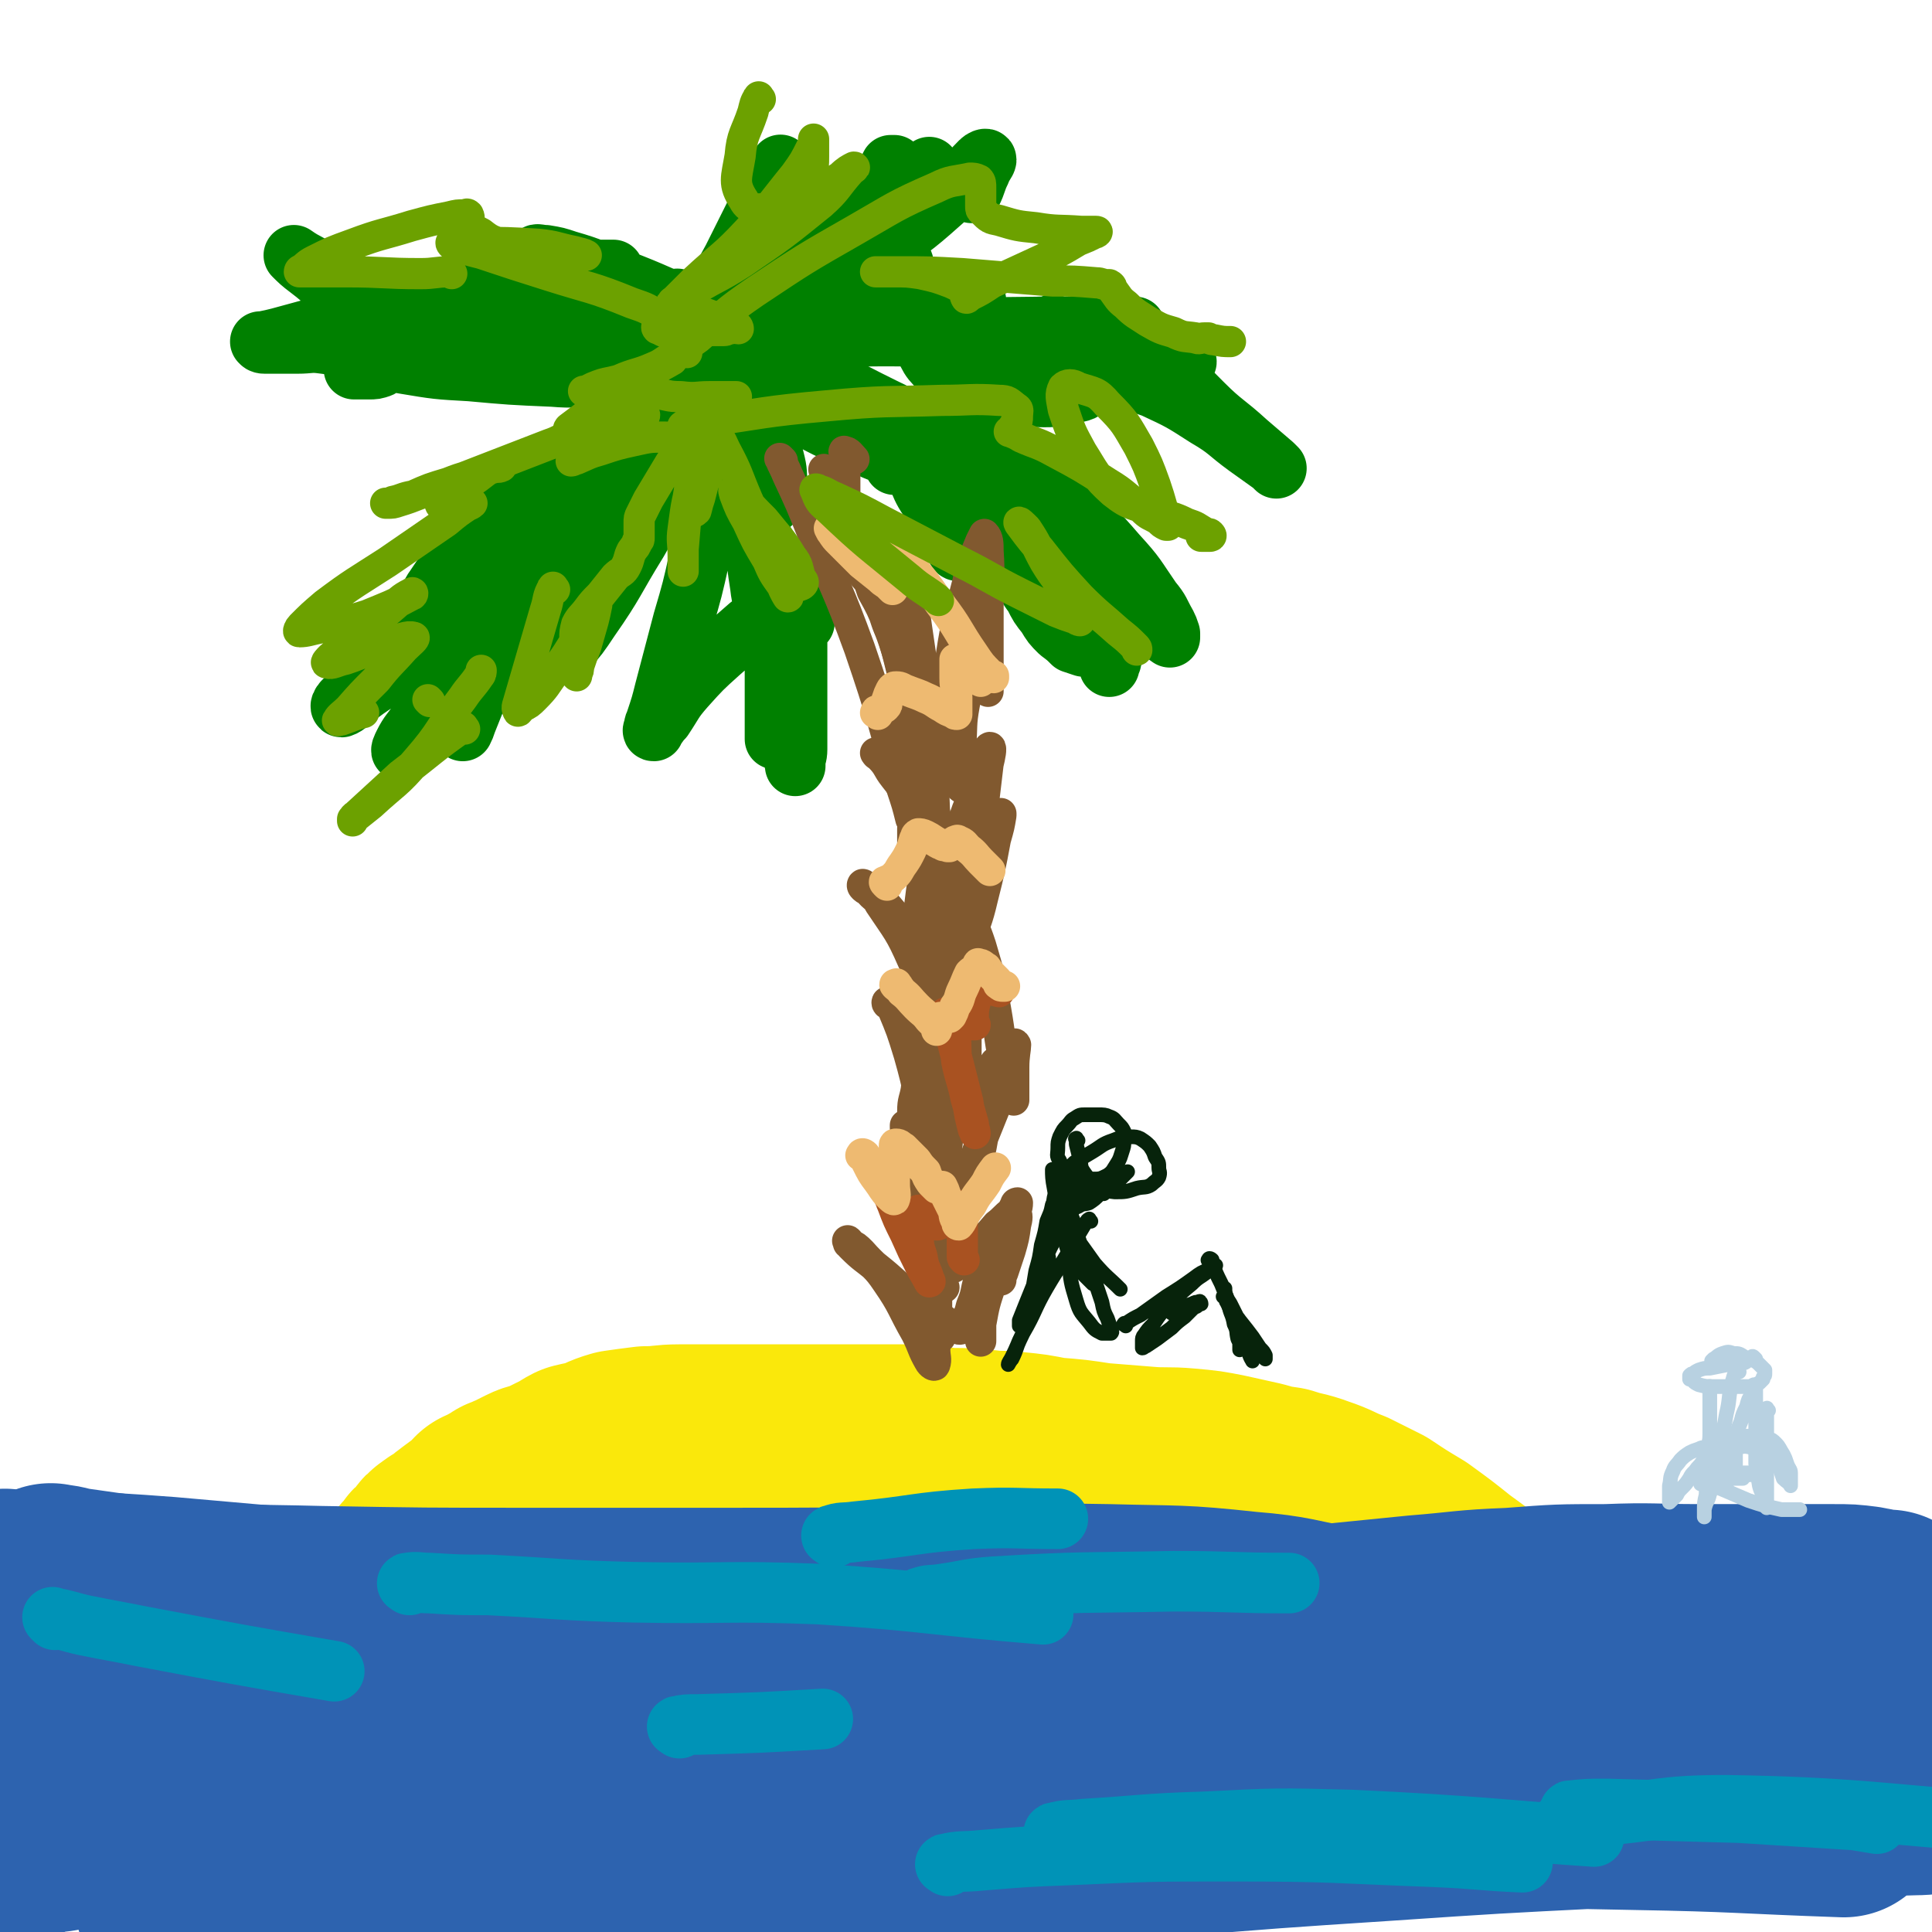 <svg viewBox='0 0 1052 1052' version='1.1' xmlns='http://www.w3.org/2000/svg' xmlns:xlink='http://www.w3.org/1999/xlink'><g fill='none' stroke='rgb(45,99,175)' stroke-width='110' stroke-linecap='round' stroke-linejoin='round'><path d='M4,867c-1,-1 -2,-2 -1,-1 16,0 17,0 34,1 27,1 27,1 54,3 34,3 34,3 68,6 35,3 35,4 70,5 46,1 46,0 92,0 58,0 58,0 117,0 62,0 62,0 125,0 64,0 64,-1 128,-1 61,0 61,-1 122,0 52,0 52,0 105,2 68,3 68,4 135,9 2,0 2,0 3,0 '/><path d='M149,884c-1,-1 -2,-1 -1,-1 10,-1 11,-1 22,-1 23,0 23,1 46,1 34,0 34,0 68,0 38,1 38,0 76,2 42,1 42,3 85,5 50,2 50,2 100,3 55,2 55,0 111,2 55,1 55,1 109,4 51,3 51,3 101,7 42,3 42,3 84,8 29,3 29,2 57,7 16,2 16,3 31,6 6,1 6,1 11,3 2,0 3,1 3,2 -6,2 -8,3 -15,4 -14,3 -14,4 -29,5 -30,3 -30,3 -59,4 -38,2 -38,2 -76,2 -43,1 -43,1 -85,1 -48,1 -48,1 -96,2 -50,2 -50,2 -100,3 -56,1 -56,1 -111,1 -61,1 -61,1 -123,1 -56,0 -56,1 -113,1 -57,0 -57,-1 -113,0 -42,0 -42,2 -83,2 -22,1 -22,1 -45,0 -5,0 -5,-1 -10,-1 -1,0 -2,0 -2,0 -1,-1 -2,-1 -1,-2 0,-2 0,-4 2,-5 18,-5 19,-5 38,-9 38,-7 38,-8 77,-14 48,-7 48,-7 96,-11 50,-5 50,-4 100,-7 55,-3 55,-4 110,-5 59,-2 59,-1 119,-1 57,-1 57,0 114,-1 49,0 49,0 98,-1 37,0 37,-1 74,-1 20,0 20,0 39,0 5,0 5,0 11,1 1,0 1,0 1,1 -2,2 -3,3 -6,5 -15,4 -15,4 -30,6 -36,5 -36,5 -73,6 -47,3 -47,2 -94,3 -51,1 -51,0 -101,1 -50,1 -50,1 -100,3 -52,2 -52,2 -105,5 -51,3 -51,3 -102,7 -42,3 -42,2 -84,6 -33,3 -33,2 -66,6 -18,2 -18,2 -35,5 -6,1 -7,1 -11,2 -1,1 0,2 0,2 5,1 5,1 10,2 21,3 21,3 42,5 46,4 46,4 93,6 64,3 64,2 127,2 75,1 75,0 151,-1 75,-2 75,-2 151,-3 79,-2 79,-3 157,-3 65,-1 65,0 129,0 42,0 42,-1 84,0 20,1 21,1 40,4 5,0 5,1 10,3 1,1 2,2 2,2 0,0 0,0 -1,0 -8,0 -8,1 -16,1 -33,1 -33,1 -66,2 -52,2 -52,2 -103,5 -60,3 -60,3 -119,7 -61,4 -61,4 -122,9 -60,5 -60,5 -119,10 -59,5 -58,5 -117,10 -51,4 -51,4 -103,8 -41,3 -41,3 -82,5 -30,2 -30,2 -60,3 -18,1 -18,0 -35,0 -7,0 -7,0 -14,0 -3,0 -3,0 -5,0 -1,0 -2,0 -1,0 0,0 1,0 2,-1 1,-1 1,-1 2,-2 2,-1 2,-1 4,-2 2,0 2,0 4,-1 1,-1 1,-1 3,-2 1,0 1,0 2,-1 1,-1 1,-1 2,-1 0,-1 -1,-1 -1,-1 1,-1 1,-1 3,-2 5,-2 5,-3 10,-4 40,-6 40,-5 80,-9 76,-8 76,-10 152,-16 102,-8 102,-11 204,-12 163,-3 164,0 327,3 57,1 57,2 114,4 '/><path d='M361,998c-1,-1 -1,-1 -1,-1 -8,-1 -8,0 -15,0 -46,-1 -46,-2 -92,-3 -34,-1 -34,0 -69,0 -33,0 -33,0 -67,0 -26,0 -26,-1 -52,0 -17,1 -18,0 -34,3 -10,1 -10,2 -20,5 -5,1 -5,2 -9,4 -2,1 -2,1 -3,2 0,0 0,0 0,1 0,0 0,-1 -1,-1 '/></g>
<g fill='none' stroke='rgb(250,232,11)' stroke-width='110' stroke-linecap='round' stroke-linejoin='round'><path d='M822,884c-1,-1 -1,-1 -1,-1 -1,-1 -1,-1 -1,-1 -5,-4 -5,-4 -10,-8 -10,-8 -10,-8 -21,-16 -10,-8 -10,-8 -21,-16 -10,-6 -10,-6 -19,-12 -8,-4 -8,-4 -16,-8 -8,-3 -8,-4 -17,-7 -8,-3 -8,-2 -17,-5 -7,-1 -7,-1 -14,-3 -9,-2 -9,-2 -18,-4 -10,-2 -10,-2 -21,-3 -11,-1 -12,0 -23,-1 -13,-1 -13,-1 -25,-2 -13,-2 -13,-2 -26,-3 -10,-2 -10,-2 -20,-3 -8,-1 -8,0 -15,-1 -7,0 -7,0 -14,-1 -7,0 -7,0 -14,-1 -8,-1 -8,-1 -15,-1 -7,0 -7,0 -15,0 -8,0 -8,0 -16,0 -9,0 -9,0 -19,0 -9,0 -9,0 -19,0 -10,0 -10,0 -20,0 -9,0 -9,0 -17,0 -9,0 -9,0 -18,0 -9,0 -9,1 -18,1 -8,1 -8,1 -15,2 -7,2 -7,3 -13,5 -4,1 -5,1 -9,2 -4,2 -4,3 -9,5 -4,2 -4,2 -8,4 -5,2 -5,1 -9,3 -4,2 -4,2 -8,4 -3,1 -2,1 -5,2 -2,2 -2,2 -5,3 -3,2 -3,2 -6,3 -3,3 -2,3 -6,6 -3,2 -3,2 -7,5 -3,2 -2,2 -5,4 -3,3 -4,2 -6,4 -3,2 -3,2 -4,4 -1,2 -1,2 -2,3 -1,1 -2,1 -3,2 -1,1 -1,2 -2,3 -1,1 -1,1 -2,2 -1,1 -1,1 -1,2 0,0 0,1 0,1 '/></g>
<g fill='none' stroke='rgb(45,99,175)' stroke-width='110' stroke-linecap='round' stroke-linejoin='round'><path d='M29,864c-1,-1 -2,-2 -1,-1 5,0 6,1 12,2 28,4 28,4 55,7 40,3 40,2 79,3 57,1 57,1 113,1 53,0 53,0 106,0 55,0 55,0 110,-1 50,0 50,-2 100,-1 38,1 39,0 76,4 25,2 26,4 49,8 '/><path d='M223,901c-1,-1 -2,-1 -1,-1 6,-2 7,-2 15,-3 25,-4 24,-5 49,-7 38,-4 38,-3 75,-4 46,-1 46,-1 92,-1 53,0 53,-1 106,0 53,1 54,-1 107,2 50,3 50,4 100,10 48,6 48,7 95,14 40,6 40,6 80,12 31,4 31,4 62,9 18,2 18,2 36,5 1,1 1,1 3,1 '/><path d='M566,932c-1,-1 -2,-1 -1,-1 2,-3 3,-3 6,-5 10,-6 9,-7 20,-12 20,-10 19,-13 41,-18 26,-7 27,-4 54,-7 23,-2 23,-2 46,-5 20,-2 20,-2 40,-4 25,-2 25,-3 51,-4 26,-2 26,-2 52,-2 25,-1 25,0 50,0 23,0 23,0 46,0 13,0 13,0 27,0 9,0 9,0 17,1 6,1 8,2 13,2 '/></g>
<g fill='none' stroke='rgb(0,128,0)' stroke-width='33' stroke-linecap='round' stroke-linejoin='round'><path d='M327,247c-1,-1 -1,-2 -1,-1 -6,3 -6,5 -12,9 -18,13 -18,13 -37,26 -3,2 -5,4 -6,4 0,0 2,-2 4,-4 3,-3 3,-3 6,-6 4,-4 4,-4 8,-8 3,-3 3,-3 5,-6 1,-1 2,-3 2,-3 0,0 -1,1 -2,1 -7,6 -7,5 -14,11 -13,12 -13,12 -25,26 -10,11 -9,11 -18,24 -3,4 -2,5 -5,9 0,0 0,0 0,0 4,-4 5,-4 8,-8 9,-11 9,-11 17,-22 6,-9 7,-10 12,-18 0,-1 -1,0 -1,0 -5,6 -5,6 -10,12 -10,14 -9,14 -19,28 -8,11 -8,10 -17,21 -2,3 -3,4 -5,6 0,1 1,0 1,0 5,-4 4,-5 9,-9 8,-8 9,-8 17,-16 4,-4 7,-8 8,-9 1,-1 -2,3 -5,6 -10,11 -10,10 -20,21 -14,15 -14,15 -27,29 -6,7 -7,6 -13,12 -1,1 -2,3 -1,3 3,-1 4,-3 8,-6 16,-12 17,-10 32,-23 18,-17 17,-18 33,-36 7,-7 8,-10 12,-15 1,-1 -1,2 -2,3 -5,6 -5,5 -10,11 -5,6 -5,6 -10,11 -3,4 -3,3 -7,7 -1,1 -2,1 -3,3 0,0 0,1 1,0 3,-2 3,-3 6,-6 8,-7 8,-6 17,-13 6,-5 7,-7 13,-10 1,-1 1,1 1,2 -5,9 -5,9 -10,18 -9,16 -9,17 -19,32 -10,15 -10,15 -20,30 -4,6 -5,6 -8,12 -1,2 -2,4 -1,4 2,0 3,-3 6,-5 10,-10 12,-8 20,-19 15,-18 14,-18 26,-38 6,-8 7,-13 9,-19 0,-1 -2,3 -4,5 -6,7 -6,7 -11,15 -9,12 -9,13 -17,25 -4,8 -4,8 -9,16 -1,2 -1,3 -1,4 0,1 0,0 1,-1 4,-5 5,-4 9,-9 5,-6 5,-6 10,-12 2,-3 3,-3 5,-6 1,-1 2,-4 2,-3 -1,2 -1,4 -2,7 -2,7 -2,7 -5,14 -2,5 -2,5 -4,10 -1,3 -1,3 -2,5 0,0 0,0 0,0 1,-5 1,-5 3,-11 6,-16 6,-17 13,-33 12,-26 12,-26 24,-52 7,-15 7,-15 15,-29 3,-4 4,-4 6,-8 0,0 -1,-1 0,-1 1,-1 1,0 3,0 3,-1 3,-1 6,-2 5,-4 5,-4 10,-9 6,-5 6,-6 12,-12 5,-7 5,-7 11,-14 3,-4 3,-4 6,-8 1,-2 2,-2 3,-3 0,0 -1,1 -2,1 -3,5 -4,4 -7,9 -6,9 -6,9 -12,18 -5,8 -5,7 -10,16 -1,3 -3,6 -2,7 0,1 2,0 4,-2 7,-5 7,-5 14,-11 11,-10 11,-10 21,-21 8,-8 9,-10 15,-16 0,-1 -2,1 -3,2 -5,10 -5,10 -10,20 -15,27 -15,27 -31,54 -11,21 -11,21 -22,41 -6,10 -7,10 -12,20 0,1 0,2 0,2 0,0 1,-1 1,-2 7,-8 7,-8 13,-17 14,-20 13,-21 26,-42 11,-19 11,-20 22,-39 3,-6 3,-6 7,-12 0,-1 1,-2 1,-2 -1,0 -2,1 -3,3 -2,4 -2,4 -4,8 -2,4 -2,4 -4,8 -1,3 -1,3 -2,5 0,1 0,2 0,2 0,-4 0,-5 1,-10 2,-8 2,-7 4,-15 1,-5 2,-7 2,-11 0,-1 -2,-1 -3,0 -10,10 -10,11 -20,21 -17,20 -16,20 -34,40 -14,15 -14,14 -28,29 -7,7 -7,6 -14,13 -1,1 -3,3 -3,3 0,0 1,-2 3,-5 6,-8 6,-8 12,-17 10,-15 11,-15 20,-30 6,-10 6,-10 11,-20 1,-2 1,-2 3,-4 0,0 0,0 1,0 2,-1 2,-1 5,-1 4,-1 4,-2 7,-3 '/><path d='M318,198c-1,-1 -1,-1 -1,-1 -1,-1 0,-1 0,-1 -5,-1 -6,-2 -12,-2 -15,-1 -15,1 -31,1 -18,1 -18,1 -36,1 -12,0 -12,0 -24,0 -2,0 -5,0 -4,0 2,1 5,1 10,2 18,3 18,3 36,4 22,2 22,2 45,3 12,1 12,0 24,0 4,0 4,0 7,0 1,0 2,0 2,0 -3,0 -4,0 -8,0 -10,0 -11,1 -21,-1 -22,-3 -23,-2 -44,-9 -27,-9 -28,-9 -52,-23 -19,-10 -17,-12 -35,-24 -6,-5 -7,-4 -14,-9 0,0 0,0 0,0 3,3 4,4 8,7 12,9 11,11 24,18 19,10 20,10 40,16 14,5 14,3 28,6 5,1 5,0 11,1 1,0 3,1 3,0 -3,-2 -4,-2 -8,-5 -5,-4 -5,-4 -10,-8 -5,-3 -5,-3 -9,-7 -1,-1 -2,-2 -1,-3 2,0 4,1 9,2 14,3 14,4 29,7 21,4 21,4 42,8 12,3 12,3 23,6 3,0 4,0 6,0 0,0 -1,0 -1,0 -3,-1 -4,-1 -6,-2 -7,-4 -7,-4 -13,-9 -7,-5 -7,-6 -12,-12 -4,-4 -4,-5 -7,-9 -1,-3 -1,-3 -2,-6 -1,-1 -1,-1 -1,-2 -1,0 0,0 0,0 0,0 -1,0 -1,0 0,0 0,0 1,0 2,0 2,0 4,0 4,0 4,0 7,0 3,0 3,0 5,0 2,0 2,0 3,0 1,0 2,0 2,0 -1,0 -2,0 -4,0 -10,0 -10,0 -20,1 -24,3 -24,3 -48,8 -27,5 -27,5 -53,12 -18,4 -18,5 -35,10 -11,3 -11,3 -22,6 -4,1 -4,1 -9,2 -1,0 -2,0 -1,0 0,0 0,1 2,1 3,0 3,0 6,0 6,0 6,0 12,0 7,0 7,-1 14,0 8,1 8,1 15,2 6,2 6,2 13,4 3,1 2,1 5,2 1,0 2,-1 3,0 0,0 -1,1 -2,2 -1,1 -1,2 -3,3 -3,1 -3,1 -6,1 -2,0 -3,0 -5,0 -1,0 -1,0 -2,0 -1,0 -2,0 -1,0 0,0 0,-1 1,-1 6,-3 6,-3 12,-6 15,-7 15,-7 31,-13 21,-7 21,-7 42,-12 13,-4 13,-4 27,-6 10,-1 10,0 19,0 9,0 9,0 18,1 9,1 9,2 18,4 9,1 9,1 18,3 6,2 6,3 12,4 4,1 4,1 8,1 0,0 1,0 1,0 0,0 -1,0 -2,0 -10,-3 -10,-3 -20,-7 -20,-8 -20,-9 -41,-17 -14,-5 -14,-6 -28,-10 -6,-2 -6,-2 -12,-3 -3,0 -5,-1 -5,0 1,2 3,4 7,7 8,7 7,8 16,14 13,9 14,9 28,16 8,4 9,3 18,7 2,1 2,0 4,1 0,0 0,0 1,0 '/><path d='M374,194c-1,-1 -2,-1 -1,-1 2,-6 2,-6 5,-11 10,-21 10,-21 21,-41 10,-20 10,-20 20,-40 3,-5 3,-8 6,-11 0,-1 0,2 0,3 0,8 1,8 1,16 1,13 0,14 2,27 1,12 2,12 4,23 1,5 1,5 3,10 0,2 0,2 1,3 0,0 0,-1 1,-2 2,-3 2,-3 4,-7 4,-8 4,-8 7,-15 4,-7 4,-7 7,-13 2,-3 3,-5 3,-6 0,-1 -2,0 -3,1 -9,7 -9,7 -17,14 -17,15 -17,16 -34,31 -11,11 -12,11 -23,22 -5,4 -5,4 -9,9 -1,1 -1,2 -1,2 4,-3 5,-4 9,-8 15,-14 16,-13 31,-28 23,-22 23,-23 44,-47 15,-15 14,-15 28,-31 1,-2 1,-2 2,-4 1,0 1,0 2,0 0,1 -1,2 -1,3 0,2 1,2 1,5 1,1 0,1 1,2 1,2 2,2 3,2 3,0 3,-1 5,-2 4,-3 4,-3 8,-7 1,-1 1,-1 2,-2 0,0 0,0 0,0 -4,4 -5,4 -9,9 -10,11 -9,11 -19,22 -10,11 -11,10 -22,21 -5,5 -4,5 -8,10 -1,1 -2,2 -1,2 2,-1 3,-2 6,-4 13,-8 14,-7 26,-15 20,-14 20,-14 38,-30 9,-8 8,-9 17,-18 1,-1 3,-2 3,-1 0,1 -2,3 -3,6 -3,6 -2,6 -5,12 '/><path d='M410,190c-1,-1 -2,-1 -1,-1 3,-3 4,-3 8,-6 22,-14 22,-15 44,-28 12,-7 13,-8 25,-13 3,-1 6,0 6,2 0,4 -2,6 -5,11 -3,7 -3,7 -7,13 -3,4 -3,4 -6,9 -1,2 -2,2 -2,3 0,1 1,1 1,1 7,0 7,1 14,0 9,-2 8,-3 17,-6 9,-3 10,-3 19,-7 4,-2 3,-3 7,-5 1,0 2,1 1,1 -1,0 -2,0 -4,0 -4,0 -4,0 -9,1 -7,1 -7,2 -14,3 -8,2 -8,2 -15,3 -6,1 -6,0 -12,0 -2,0 -2,0 -4,0 -1,0 -2,0 -1,0 5,1 6,1 13,2 18,2 18,3 36,4 27,2 27,1 54,1 15,0 15,0 31,0 4,0 4,0 9,0 1,0 4,0 3,0 -1,0 -3,0 -7,0 -8,0 -8,0 -16,0 -9,0 -9,0 -18,0 -5,0 -5,0 -11,0 0,0 0,1 0,1 3,3 4,3 8,6 7,3 7,4 15,6 6,3 6,2 12,4 3,1 3,0 7,1 1,0 1,1 2,1 0,0 0,-1 -1,-1 -3,-2 -3,-2 -6,-4 -7,-4 -7,-4 -15,-8 -5,-3 -5,-2 -10,-5 -3,-1 -5,-3 -5,-2 1,0 3,2 7,3 9,3 9,3 18,6 14,4 14,3 27,6 8,2 8,2 16,4 2,1 5,1 5,1 0,1 -3,0 -6,0 -2,0 -2,1 -4,1 0,0 0,0 -1,0 0,0 -1,0 0,0 2,3 2,3 5,6 7,8 7,8 15,16 11,11 12,10 24,21 7,6 7,6 14,12 1,1 2,2 2,2 0,0 -1,-1 -2,-2 -7,-5 -7,-5 -14,-10 -11,-8 -10,-9 -22,-16 -14,-9 -14,-9 -29,-16 -11,-4 -12,-3 -23,-6 -7,-2 -7,-2 -13,-4 -10,-2 -10,-2 -20,-4 -13,-2 -13,-2 -26,-4 -14,-2 -14,-2 -27,-3 -6,0 -6,-1 -12,0 -1,0 -2,1 -2,2 2,4 3,5 7,9 8,6 8,8 17,11 14,4 15,3 29,4 13,0 14,1 26,-2 7,-1 6,-2 12,-6 2,0 4,-1 3,-2 -1,-3 -2,-4 -6,-5 -13,-6 -14,-6 -28,-9 -22,-5 -22,-5 -45,-7 -18,-2 -18,-2 -37,-2 -12,0 -12,0 -24,1 -11,2 -11,2 -22,4 -8,2 -8,2 -16,4 -4,1 -4,1 -8,3 -2,0 -2,1 -2,2 -1,0 0,0 1,1 2,2 2,2 4,4 3,3 3,3 7,5 4,2 4,3 8,4 4,0 4,0 8,0 1,0 1,0 3,0 0,0 1,0 1,0 -7,-2 -8,-1 -15,-3 -12,-4 -12,-4 -24,-8 -8,-2 -8,-3 -16,-5 -2,-1 -4,-2 -3,-1 3,2 6,3 12,7 17,9 16,11 34,18 26,9 27,7 54,14 3,1 3,1 6,1 '/><path d='M386,187c-1,-1 -2,-2 -1,-1 4,3 5,4 11,9 14,11 13,12 28,22 21,14 22,14 44,24 14,7 15,6 29,11 8,2 8,3 16,5 3,1 3,0 7,1 0,0 1,0 1,0 -3,-1 -4,0 -7,-1 -6,-2 -6,-2 -13,-5 -3,-1 -3,-1 -6,-2 0,0 -1,0 -1,0 1,4 3,4 5,8 3,7 3,8 7,14 3,7 4,7 8,13 3,5 3,5 5,9 2,3 1,3 2,5 0,1 1,1 1,1 0,0 0,-1 0,-2 0,-5 0,-5 0,-9 0,-5 0,-5 0,-10 0,-2 -1,-3 0,-4 1,-1 2,-1 3,0 5,2 6,2 10,6 5,5 5,5 10,11 4,5 4,5 7,11 3,4 2,5 5,10 3,6 2,6 6,11 3,6 3,6 7,11 3,5 3,5 7,9 4,3 4,3 7,6 3,1 3,1 6,2 2,0 2,0 4,0 1,0 1,0 2,0 0,0 0,0 0,0 1,0 1,0 2,0 1,1 1,1 2,2 1,2 1,2 3,3 1,1 1,1 1,3 0,1 0,1 0,2 0,0 0,1 0,1 0,-1 0,-2 1,-3 0,-3 1,-3 2,-6 1,-4 1,-4 2,-8 0,-4 0,-4 -2,-8 -1,-4 -1,-5 -5,-9 -6,-7 -6,-7 -14,-13 -12,-11 -12,-10 -24,-20 -15,-12 -16,-12 -30,-24 -13,-11 -12,-12 -25,-22 -17,-13 -18,-12 -37,-24 -17,-11 -17,-11 -34,-22 -14,-8 -14,-8 -27,-17 -13,-8 -13,-8 -26,-16 -6,-3 -7,-3 -13,-6 -2,-1 -4,-3 -3,-2 3,2 5,4 10,7 25,13 25,13 50,26 31,15 31,16 62,31 21,9 22,8 43,18 11,5 11,4 22,10 4,2 4,3 7,5 1,1 1,1 2,2 1,0 1,0 2,1 7,5 8,5 14,11 14,14 15,14 27,28 11,12 10,12 19,25 5,6 4,6 8,13 1,2 1,2 2,5 0,1 0,2 0,2 -3,-2 -4,-3 -6,-6 -5,-5 -5,-5 -9,-11 -6,-7 -5,-8 -12,-15 -9,-10 -8,-11 -18,-19 -18,-13 -18,-12 -38,-22 -18,-10 -18,-9 -38,-16 -9,-3 -10,-3 -19,-5 -4,0 -4,0 -8,0 -1,0 -2,0 -2,0 '/><path d='M351,178c-1,-1 -2,-2 -1,-1 2,3 3,4 7,8 16,20 17,20 32,41 9,13 8,14 16,27 4,7 4,7 8,13 2,3 2,4 4,6 1,1 2,2 3,2 0,0 1,-1 1,-2 1,-4 2,-4 2,-8 0,-8 0,-8 -2,-16 -1,-6 -1,-6 -4,-11 -1,-1 -2,-2 -3,-1 -2,4 -2,6 -2,12 -1,16 -1,16 -1,33 1,19 0,19 3,38 1,9 2,9 5,17 1,4 2,4 3,8 1,1 1,2 2,2 0,0 0,-2 0,-2 1,-1 1,0 2,-1 1,0 1,-1 1,-1 1,0 1,1 2,2 2,3 2,3 3,5 1,2 1,2 2,4 0,1 0,1 0,2 0,1 0,1 0,2 0,0 0,0 0,1 0,1 0,1 0,1 0,1 0,1 0,3 0,3 0,3 0,6 -1,4 -1,4 -2,9 -1,4 -1,4 -3,9 -2,3 -2,3 -4,7 -1,2 -1,2 -2,5 0,1 -1,1 -1,3 0,0 0,0 0,1 0,0 0,1 0,0 0,-1 0,-2 0,-4 0,-8 0,-8 0,-15 0,-14 0,-14 0,-28 0,-8 1,-9 -1,-17 0,-2 -1,-3 -3,-2 -5,1 -5,2 -10,5 -8,7 -8,7 -16,14 -10,9 -10,9 -19,19 -7,8 -6,8 -12,17 -3,3 -2,3 -5,6 0,0 -1,1 0,1 0,-2 0,-3 1,-5 3,-9 3,-9 5,-17 5,-19 5,-19 10,-38 5,-17 5,-17 9,-35 2,-7 2,-7 3,-14 1,-2 1,-2 1,-4 0,-1 0,-1 0,-2 0,-2 0,-2 0,-3 0,-2 0,-2 0,-5 0,-8 0,-8 0,-16 0,-16 0,-16 -1,-32 -1,-13 0,-13 -2,-25 -1,-5 -2,-5 -4,-9 0,-1 0,-1 0,-1 0,0 0,1 0,2 2,7 3,7 5,14 5,18 4,19 10,37 5,16 5,16 12,32 5,9 5,9 11,18 4,7 5,7 10,14 3,5 3,5 6,10 1,1 1,1 2,2 0,1 0,1 0,2 0,0 0,0 0,1 0,6 0,6 0,11 0,12 0,12 0,24 0,16 0,16 0,32 0,9 0,9 0,17 0,4 -1,4 -1,7 0,1 0,2 0,2 0,-2 -1,-3 -1,-6 0,-7 0,-7 -1,-14 -1,-15 0,-15 -1,-30 -2,-20 -2,-20 -4,-41 0,-8 0,-8 -1,-16 0,-1 0,-3 0,-2 1,4 0,6 2,12 1,6 0,6 3,12 1,3 1,4 4,6 1,1 2,1 4,1 '/></g>
<g fill='none' stroke='rgb(129,89,47)' stroke-width='17' stroke-linecap='round' stroke-linejoin='round'><path d='M426,251c-1,-1 -2,-2 -1,-1 1,3 2,4 4,9 7,15 7,15 13,30 13,32 14,31 26,64 13,38 12,38 23,76 3,9 3,9 5,17 '/><path d='M450,257c-1,-1 -2,-2 -1,-1 2,5 2,6 5,12 7,16 8,16 14,32 13,34 16,34 24,69 10,42 8,42 12,85 3,31 2,32 2,64 1,15 0,15 0,30 0,5 0,5 0,10 0,0 0,0 0,0 '/><path d='M465,292c-1,-1 -2,-2 -1,-1 1,3 2,4 4,9 5,12 6,11 10,23 8,26 10,26 16,53 5,28 3,29 5,58 0,13 0,13 -1,26 0,6 -1,6 -1,12 0,1 0,3 0,2 0,-6 0,-8 0,-16 0,-3 0,-3 0,-7 '/><path d='M495,304c-1,-1 -2,-2 -1,-1 0,7 1,8 2,16 5,39 6,38 10,77 3,34 2,35 4,69 1,32 0,32 0,65 0,25 -1,25 -1,50 -1,14 0,14 -1,28 -1,5 -2,6 -2,10 -1,0 0,-1 0,-1 -2,-14 -3,-14 -4,-27 -2,-29 -3,-29 -3,-58 1,-28 0,-28 4,-55 1,-12 2,-15 6,-23 1,-2 4,1 5,4 4,17 5,18 6,37 1,32 1,32 -1,65 -2,27 -3,27 -6,54 -2,15 -2,15 -4,30 -1,6 -1,6 -2,11 0,0 0,0 0,0 0,-8 0,-8 0,-15 1,-18 1,-18 3,-36 2,-12 2,-14 5,-23 1,-1 2,1 2,2 1,13 1,13 0,26 -2,22 -2,22 -6,43 -2,11 -3,11 -6,22 -1,4 -1,5 -3,9 0,1 -2,2 -1,2 0,-9 1,-10 2,-20 1,-20 1,-20 2,-41 0,-8 0,-8 0,-16 '/><path d='M509,623c-1,-1 -2,-2 -1,-1 0,7 1,8 1,16 1,29 1,29 1,59 0,8 0,8 0,16 0,6 0,6 1,12 0,1 0,1 1,3 '/><path d='M514,701c-1,-1 -1,-2 -1,-1 -1,0 0,0 0,1 -1,2 -3,1 -3,4 -2,7 -1,7 -1,15 0,7 0,7 0,15 0,4 1,5 0,8 0,1 -2,0 -3,-2 -4,-7 -3,-7 -7,-15 -8,-14 -7,-15 -16,-28 -6,-9 -7,-8 -14,-16 -3,-3 -3,-3 -7,-5 0,-1 -1,-2 0,-1 0,1 1,2 2,3 6,6 7,6 13,11 10,8 10,9 20,17 8,6 8,7 17,12 3,3 3,3 7,4 1,1 2,1 3,0 1,-1 1,-2 2,-4 2,-4 2,-4 3,-8 2,-5 2,-5 3,-10 1,-4 1,-4 2,-8 1,-2 1,-2 2,-4 0,0 0,1 0,1 0,5 -1,5 -1,9 0,7 0,7 -1,14 0,5 0,5 0,11 0,2 0,2 0,4 0,1 0,3 0,2 0,-3 -1,-4 0,-9 2,-11 2,-11 6,-23 4,-15 4,-15 8,-30 2,-6 2,-6 5,-12 0,-1 1,-1 1,-1 0,3 -1,4 -2,7 -1,7 -2,7 -3,14 -1,6 -1,6 -3,13 0,3 0,3 -1,6 0,1 0,2 0,2 0,-1 0,-2 1,-4 2,-6 2,-6 4,-12 2,-7 2,-7 3,-14 1,-4 1,-5 0,-7 0,-1 -1,0 -2,0 -4,3 -4,4 -8,7 -6,7 -6,7 -12,13 -4,4 -4,4 -9,8 -2,1 -3,3 -4,2 -3,0 -3,-1 -5,-4 -4,-9 -5,-9 -7,-19 -4,-23 -4,-23 -5,-46 -2,-14 -1,-14 -1,-28 0,-2 0,-3 0,-3 0,0 -1,1 -1,3 -1,6 -2,6 -2,12 0,13 1,13 3,26 2,14 2,15 6,29 2,6 2,5 6,11 1,2 3,4 3,3 0,-1 -2,-3 -4,-7 -3,-9 -3,-9 -6,-17 -4,-12 -3,-12 -7,-23 -2,-7 -2,-7 -5,-13 0,-1 0,-2 0,-1 1,1 2,1 3,4 3,6 3,6 5,12 2,7 2,7 4,14 2,4 1,4 3,9 0,2 0,2 1,4 0,0 0,0 0,0 0,-4 0,-5 -1,-10 -1,-14 -1,-14 -3,-28 -5,-22 -4,-23 -10,-44 -4,-13 -4,-13 -9,-25 -1,-2 -3,-2 -3,-3 0,-1 1,0 1,0 4,5 4,6 8,11 6,9 5,9 12,17 7,9 7,10 16,17 4,3 4,2 9,4 1,0 1,0 2,0 1,0 1,0 2,0 1,-1 2,-1 2,-2 2,-3 1,-3 2,-6 1,-2 2,-2 3,-5 1,-1 1,-2 2,-3 0,-1 0,0 0,1 -2,8 -2,8 -3,15 -4,17 -2,18 -6,35 -3,13 -4,13 -8,26 -1,3 -2,2 -3,5 0,0 0,0 0,0 1,-5 1,-5 2,-10 4,-12 4,-12 8,-23 6,-17 7,-17 13,-34 3,-11 3,-11 6,-21 1,-2 1,-6 2,-4 0,2 -1,6 -1,12 0,5 0,5 0,10 0,3 0,3 0,6 0,1 0,2 0,2 -2,-7 -3,-8 -4,-16 -4,-17 -3,-17 -6,-34 -3,-17 -3,-17 -8,-34 -2,-6 -2,-6 -5,-13 -1,-1 -2,-3 -3,-3 0,0 0,2 0,3 0,9 0,9 0,18 0,22 0,22 0,43 0,18 0,18 0,36 0,5 0,5 0,11 0,1 0,3 0,3 -1,-4 -1,-6 -2,-11 -4,-17 -3,-17 -9,-33 -8,-23 -8,-24 -18,-46 -7,-16 -8,-16 -18,-31 -2,-4 -3,-3 -6,-7 -2,-1 -2,-1 -3,-2 -1,-1 0,-2 0,-1 2,1 3,1 5,4 6,5 6,5 11,11 6,6 5,7 10,13 4,5 4,5 8,9 2,2 2,2 4,3 0,1 0,2 0,2 0,0 0,-1 0,-2 0,-7 0,-7 0,-15 -1,-12 -1,-12 -2,-25 -1,-13 -1,-13 -2,-26 0,-2 -1,-3 0,-4 0,-1 1,0 2,1 3,3 3,3 5,6 3,4 4,4 6,8 3,4 2,5 4,9 1,3 1,4 2,7 1,2 0,2 1,4 0,0 1,0 1,0 3,-4 3,-4 5,-9 3,-7 3,-7 7,-14 3,-7 3,-7 6,-14 1,-3 1,-4 2,-7 0,0 0,0 0,1 -1,6 -1,6 -3,13 -3,16 -3,16 -7,32 -3,13 -4,13 -8,26 -1,4 -2,4 -4,8 0,0 0,-1 0,-1 0,-4 0,-5 1,-9 1,-11 1,-11 3,-22 3,-21 4,-21 7,-42 2,-16 2,-16 4,-33 1,-4 2,-9 1,-9 -1,0 -2,5 -3,10 -3,7 -3,7 -5,14 -2,6 -3,6 -5,12 -1,3 -1,3 -3,6 -1,2 -1,2 -3,4 0,1 -1,1 -2,1 -3,0 -3,-1 -5,-2 -6,-5 -6,-6 -11,-12 -8,-8 -8,-8 -15,-17 -4,-5 -3,-6 -8,-11 -1,-1 -2,-1 -2,-2 -1,0 1,0 1,0 4,3 4,4 7,7 4,5 4,5 8,10 4,4 4,4 8,8 2,3 2,3 5,6 1,1 1,1 2,2 1,1 0,2 0,2 0,-1 1,-1 1,-2 -1,-5 -2,-5 -3,-9 -5,-11 -4,-11 -9,-23 -4,-10 -4,-10 -8,-21 -2,-3 -2,-3 -3,-5 0,-1 1,0 1,0 3,3 3,4 6,7 6,7 6,7 11,14 5,6 5,6 10,12 3,4 4,3 7,7 1,1 1,2 2,3 0,0 0,1 1,1 0,-3 -1,-4 -1,-7 0,-7 0,-7 0,-15 1,-12 0,-12 2,-23 2,-11 2,-11 5,-22 0,-3 0,-4 2,-6 0,-1 1,0 2,1 2,2 2,2 3,4 1,4 1,4 1,8 0,2 0,2 0,5 0,1 0,1 0,2 0,0 0,1 0,0 0,-1 0,-2 0,-4 0,-7 0,-7 0,-14 0,-14 0,-14 0,-28 0,-15 1,-15 0,-30 0,-4 0,-7 -2,-9 0,0 -1,2 -2,4 -4,10 -5,11 -7,22 -5,20 -6,20 -9,40 -2,14 -1,14 -2,28 0,5 0,5 0,10 0,1 0,2 0,2 -1,0 -1,-1 -2,-2 -2,-5 -2,-5 -4,-9 -5,-10 -5,-10 -9,-20 -6,-15 -5,-16 -12,-30 -5,-9 -6,-9 -12,-18 -1,0 -2,-1 -2,0 -1,0 0,0 0,1 3,6 3,6 5,12 3,7 2,7 6,15 2,6 2,6 6,11 1,3 1,3 3,5 1,1 2,2 2,2 -2,-3 -3,-4 -4,-7 -5,-8 -5,-8 -9,-16 -4,-10 -4,-10 -9,-19 -2,-6 -2,-6 -4,-11 -1,-2 -2,-3 -1,-3 0,0 1,2 2,4 3,4 2,4 5,8 3,4 3,4 7,9 2,2 2,2 4,4 1,1 2,2 2,2 -3,-3 -5,-4 -8,-8 -6,-7 -6,-7 -12,-14 -7,-10 -7,-9 -14,-19 -4,-6 -4,-6 -8,-13 -1,-2 0,-2 -1,-4 0,0 0,-1 0,0 2,0 2,1 4,2 4,2 4,2 8,4 4,2 5,2 9,4 1,1 1,1 3,2 0,0 1,1 1,1 -1,-1 -2,-2 -3,-3 -2,-2 -2,-2 -4,-4 -4,-3 -5,-3 -8,-6 -4,-3 -4,-4 -7,-7 -1,-2 -1,-2 -3,-4 0,0 1,0 1,0 1,0 1,1 1,1 3,0 3,0 5,0 2,1 2,1 4,2 1,1 1,1 2,2 0,0 0,-1 0,-1 0,0 0,0 0,-1 0,-3 0,-3 0,-6 0,-5 0,-5 0,-10 0,-2 0,-2 0,-5 0,-1 -1,-3 0,-2 2,0 3,2 5,4 '/></g>
<g fill='none' stroke='rgb(169,82,33)' stroke-width='17' stroke-linecap='round' stroke-linejoin='round'><path d='M486,654c-1,-1 -2,-2 -1,-1 0,0 0,1 1,3 3,8 3,8 7,16 4,9 4,9 8,17 2,4 3,5 5,9 1,0 0,-1 0,-1 -2,-7 -3,-6 -4,-13 -2,-6 -2,-6 -2,-13 0,-4 0,-4 0,-8 0,-2 0,-3 0,-4 0,0 0,0 1,0 2,0 2,-1 3,0 1,0 1,1 2,2 1,1 1,1 2,3 1,1 0,1 1,2 0,0 0,1 1,1 1,0 1,0 2,-1 2,-1 2,-1 4,-2 2,-1 2,-2 4,-4 1,-1 1,-1 3,-3 1,0 1,-1 2,0 0,4 -1,4 -1,9 0,5 0,5 0,11 0,3 0,3 0,7 0,1 0,1 1,2 0,0 0,0 0,0 '/><path d='M516,553c-1,-1 -2,-2 -1,-1 0,3 1,4 2,9 5,19 5,19 10,39 1,7 1,7 3,15 1,1 1,3 1,2 0,-1 -1,-3 -1,-5 -2,-7 -2,-7 -4,-14 -2,-10 -3,-10 -5,-20 -1,-7 0,-7 -1,-14 -1,-5 -1,-5 -1,-9 0,-2 0,-2 0,-3 0,-1 0,-1 0,-1 0,-1 1,0 1,0 2,2 2,2 4,3 2,1 2,1 3,2 1,1 1,2 2,2 1,0 1,0 2,0 0,0 -1,0 -1,-1 0,-2 0,-3 0,-5 0,-4 1,-4 1,-8 0,-2 0,-3 0,-5 0,-1 0,-1 1,-1 0,0 0,0 1,0 2,0 2,0 4,0 3,1 3,1 7,2 0,0 0,0 0,0 '/></g>
<g fill='none' stroke='rgb(238,186,113)' stroke-width='17' stroke-linecap='round' stroke-linejoin='round'><path d='M470,630c-1,-1 -2,-1 -1,-1 0,-1 1,-1 2,0 1,2 0,2 1,4 3,6 3,6 6,10 3,4 3,5 6,8 1,1 3,3 3,2 1,-2 0,-4 0,-8 0,-7 0,-7 0,-14 0,-3 0,-3 0,-7 0,-1 0,-1 1,-1 2,0 2,1 4,2 3,3 3,3 7,7 2,3 2,3 5,6 1,3 1,3 3,6 1,1 1,1 2,2 0,0 0,0 1,1 0,0 0,-1 2,-1 0,0 0,0 1,0 1,2 1,2 2,5 2,4 2,4 4,8 1,3 0,3 2,6 0,1 0,2 1,2 0,0 1,-1 2,-3 2,-4 2,-4 5,-8 3,-6 4,-6 8,-12 2,-4 2,-4 5,-8 '/><path d='M489,537c-1,-1 -1,-2 -1,-1 -1,0 -1,0 0,1 1,1 2,1 3,3 4,3 4,4 8,8 4,4 4,3 7,7 2,2 2,2 4,4 0,0 0,2 0,2 0,-1 0,-2 0,-4 0,-1 0,-1 0,-1 0,-1 1,-1 1,-1 1,-1 1,-1 1,-1 1,0 1,0 1,0 1,0 1,0 1,0 1,0 1,0 2,0 0,0 0,0 1,0 0,0 0,0 1,-1 1,-2 1,-2 2,-5 3,-4 2,-5 4,-9 2,-4 2,-5 4,-9 2,-2 2,-1 4,-3 1,-1 0,-3 1,-2 2,0 2,1 4,2 2,3 2,3 4,5 1,1 1,1 2,2 1,1 0,2 1,2 1,1 1,1 2,1 1,0 1,0 1,0 '/><path d='M483,482c-1,-1 -1,-1 -1,-1 -1,-1 0,-1 0,-1 2,-1 3,-1 5,-3 3,-3 2,-3 5,-7 2,-3 2,-3 4,-7 1,-2 1,-3 2,-6 1,-1 0,-2 2,-3 1,0 2,0 4,1 2,1 2,1 5,3 2,1 1,1 4,2 1,1 1,0 3,1 0,0 0,0 1,0 0,0 0,0 1,-1 1,-1 0,-1 2,-2 1,0 1,-1 2,0 3,1 3,2 5,4 4,3 4,4 7,7 3,3 3,3 5,5 '/><path d='M478,389c-1,-1 -2,-1 -1,-1 0,-1 0,-1 1,-1 2,-1 3,-1 4,-2 2,-2 0,-2 1,-4 1,-3 1,-3 2,-5 1,-2 2,-2 3,-2 3,0 3,1 6,2 5,2 6,2 10,4 5,2 5,3 9,5 3,2 3,2 6,3 1,1 1,1 2,1 0,0 0,-1 0,-1 0,-4 0,-4 0,-8 0,-5 -1,-5 -1,-11 0,-3 0,-3 0,-7 0,-1 0,-3 0,-3 0,0 1,1 2,2 1,1 1,1 2,2 1,0 1,0 2,1 0,0 0,0 1,1 1,1 1,1 3,2 2,2 2,2 4,4 0,0 0,0 0,0 '/><path d='M453,289c-1,-1 -2,-2 -1,-1 0,0 0,1 1,2 2,3 2,3 4,5 6,6 6,6 12,12 5,4 5,4 10,8 3,3 3,2 5,4 1,1 2,2 2,2 -1,-4 -2,-5 -4,-10 -2,-5 -2,-5 -5,-11 -1,-3 -1,-3 -2,-6 -1,-1 -1,-2 -1,-2 0,-1 1,0 1,0 3,1 3,0 6,2 6,5 6,5 11,10 11,12 11,12 20,25 10,13 9,14 18,27 4,6 4,6 9,11 1,1 1,2 2,2 0,0 0,-1 0,-1 '/></g>
<g fill='none' stroke='rgb(108,161,0)' stroke-width='17' stroke-linecap='round' stroke-linejoin='round'><path d='M302,321c-1,-1 -1,-2 -1,-1 -3,5 -2,6 -4,12 -7,24 -7,24 -14,48 -1,4 -2,5 -1,7 0,1 1,-1 2,-2 4,-2 4,-2 7,-5 6,-6 6,-7 11,-14 7,-10 7,-10 13,-20 5,-8 4,-8 8,-16 1,-1 1,-2 2,-3 0,0 0,1 0,2 -1,5 -1,5 -2,9 -2,7 -2,7 -4,14 -2,5 -2,5 -4,11 0,2 0,2 -1,4 0,0 0,1 0,1 0,-1 -1,-2 -1,-3 0,-4 0,-4 0,-8 0,-4 0,-4 0,-9 0,-4 0,-4 1,-8 2,-4 3,-4 6,-8 3,-4 3,-4 7,-8 4,-5 4,-5 8,-10 3,-3 4,-2 6,-6 2,-4 1,-4 3,-8 2,-3 2,-2 3,-5 1,-1 1,-1 1,-2 0,-2 0,-2 0,-3 0,-1 0,-1 0,-1 0,-1 0,-1 0,-1 0,-1 0,-1 0,-1 0,-1 0,-1 0,-2 0,-3 0,-3 1,-5 2,-4 2,-4 4,-8 3,-5 3,-5 6,-10 3,-5 3,-5 6,-10 2,-3 3,-3 4,-7 1,-2 1,-3 0,-4 -2,-2 -3,-3 -7,-3 -8,0 -8,0 -17,2 -9,2 -9,2 -18,5 -7,2 -6,2 -13,5 -1,0 -2,1 -3,1 0,0 0,-1 1,-1 4,-3 4,-3 8,-5 7,-5 7,-6 15,-10 6,-4 6,-3 13,-6 2,-1 3,-2 3,-3 0,0 -1,0 -2,0 -2,0 -2,-1 -5,0 -5,1 -5,1 -10,2 -6,2 -5,2 -11,4 -2,0 -2,0 -5,1 0,0 -1,0 0,0 1,-3 2,-3 5,-6 4,-4 4,-4 9,-9 4,-4 4,-4 8,-8 2,-1 2,-2 3,-3 0,0 -1,0 -2,0 -4,0 -4,0 -8,1 -5,1 -5,1 -10,3 -2,1 -2,1 -4,2 -1,0 -2,0 -1,0 1,0 2,0 4,-1 7,-2 7,-3 15,-5 9,-4 10,-3 19,-7 5,-2 5,-3 9,-5 1,0 1,1 1,1 -5,3 -6,3 -10,6 -10,5 -10,5 -18,11 -10,7 -10,7 -20,14 -4,3 -4,3 -8,6 0,0 -1,1 0,1 1,-1 2,-2 5,-3 6,-4 6,-4 12,-8 5,-3 5,-3 10,-7 2,-1 3,-1 4,-2 1,-1 0,-1 0,-1 0,-1 0,0 1,0 2,0 2,0 3,0 5,0 5,0 11,1 8,1 7,2 15,2 8,1 8,0 15,0 5,0 5,0 10,0 2,0 2,0 4,0 0,0 1,0 1,0 -3,3 -4,3 -6,6 -4,6 -4,6 -7,13 -6,12 -7,12 -10,24 -4,14 -4,14 -6,29 -1,7 0,7 0,15 0,3 0,3 0,6 0,1 0,2 0,2 0,-5 0,-6 0,-12 1,-12 1,-12 2,-24 3,-16 2,-16 6,-31 1,-6 2,-6 4,-11 1,-1 1,-1 1,-1 '/><path d='M393,244c-1,-1 -1,-2 -1,-1 -1,0 0,0 0,1 -1,2 -1,2 -2,5 -3,6 -3,6 -6,12 -3,6 -2,6 -5,12 -1,3 -2,4 -2,6 0,0 1,0 2,-1 1,-4 1,-4 2,-7 2,-8 2,-8 4,-15 1,-6 1,-6 3,-12 0,-3 0,-3 1,-6 0,0 1,-1 2,0 2,2 2,3 4,7 7,13 6,13 12,27 7,15 7,16 13,31 4,8 4,8 7,16 1,3 3,6 2,6 0,0 -2,-3 -3,-6 -5,-7 -5,-7 -8,-14 -6,-10 -6,-10 -11,-21 -4,-7 -4,-7 -7,-15 0,-1 -1,-2 0,-2 1,0 2,2 4,3 6,7 6,7 12,13 8,10 9,10 15,20 4,5 3,6 5,12 1,1 2,2 1,3 -1,1 -2,1 -3,1 -2,0 -2,1 -4,0 -2,-1 -3,-1 -4,-2 -1,-1 -1,-1 -1,-2 '/><path d='M312,238c-1,-1 -1,-2 -1,-1 -6,2 -6,3 -12,5 -31,12 -31,12 -62,24 -10,3 -10,4 -20,7 -3,1 -3,1 -6,1 0,0 -1,0 -1,0 1,0 2,0 4,-1 5,-1 5,-2 11,-3 9,-4 9,-4 19,-7 10,-4 10,-3 20,-7 4,-1 4,-1 7,-2 1,0 2,0 2,0 -2,1 -3,0 -6,1 -5,3 -5,4 -10,7 -6,3 -6,3 -11,7 -2,2 -2,2 -5,4 -1,0 -2,1 -1,2 0,0 1,-1 3,-1 4,0 4,0 8,0 3,0 4,0 6,0 0,0 -1,1 -2,1 -6,4 -6,4 -12,9 -16,11 -16,11 -32,22 -17,11 -18,11 -34,23 -7,6 -7,6 -13,12 -1,1 -2,3 -1,3 4,0 6,-1 11,-2 13,-3 13,-3 26,-7 12,-5 13,-5 24,-11 1,0 1,-2 0,-1 -6,3 -6,4 -12,9 -9,7 -9,7 -18,14 -7,6 -7,6 -14,12 -1,1 -3,3 -2,3 3,1 5,-1 10,-2 12,-4 11,-5 23,-9 7,-2 11,-4 14,-3 2,0 -2,3 -5,6 -7,8 -8,8 -15,17 -8,8 -8,8 -15,16 -3,3 -5,4 -6,6 -1,1 1,0 2,0 6,-2 7,-3 12,-4 '/><path d='M234,382c-1,-1 -1,-1 -1,-1 '/><path d='M253,397c-1,-1 -1,-2 -1,-1 -17,12 -17,13 -34,26 -12,11 -12,11 -24,22 -2,1 -2,3 -2,3 0,0 0,-1 0,-1 5,-4 5,-4 10,-8 13,-12 14,-11 25,-24 14,-16 12,-17 25,-34 4,-6 5,-6 9,-12 1,-1 1,-2 1,-3 0,0 0,0 0,0 '/><path d='M246,149c-1,-1 -1,-2 -1,-1 -8,0 -8,1 -16,1 -20,0 -20,-1 -41,-1 -10,0 -10,0 -21,0 -2,0 -2,0 -4,0 0,0 0,-1 1,-1 3,-2 3,-3 7,-5 10,-5 10,-5 21,-9 16,-6 16,-5 32,-10 11,-3 11,-3 21,-5 4,-1 4,-1 8,-1 1,0 1,-1 2,0 1,2 0,3 1,5 2,3 2,3 6,5 5,4 6,4 12,6 8,3 8,4 16,5 8,1 8,1 16,1 5,0 5,0 10,0 2,0 4,0 3,0 -1,-1 -3,-1 -6,-2 -10,-2 -10,-3 -20,-4 -17,-1 -17,-1 -34,-1 -7,0 -7,-1 -13,0 -1,0 0,1 0,1 8,3 8,3 16,5 18,6 18,6 37,12 22,7 23,6 45,15 9,3 8,3 17,8 2,1 2,1 3,2 0,1 0,1 -1,1 -2,1 -2,1 -4,2 -1,0 -1,0 -1,0 -1,0 0,1 0,1 3,1 3,2 6,2 6,1 6,1 12,0 5,0 5,-1 9,-2 2,0 3,-1 3,-1 0,-2 -2,-2 -4,-4 -4,-3 -4,-3 -8,-6 -3,-2 -3,-1 -6,-3 -1,-1 -2,-2 -1,-1 5,2 6,3 13,6 6,2 6,2 12,5 3,1 3,0 6,2 1,0 2,1 2,2 -1,0 -2,-1 -4,0 -2,0 -2,1 -4,1 -3,0 -3,0 -7,0 -2,0 -2,0 -4,0 0,0 0,0 0,0 '/><path d='M414,54c-1,-1 -1,-2 -1,-1 -2,3 -2,4 -3,8 -4,12 -6,12 -7,24 -2,12 -4,15 2,24 3,6 8,5 16,4 6,0 7,-2 12,-6 6,-5 6,-6 8,-12 2,-4 2,-5 2,-10 0,-3 0,-3 0,-6 0,-1 0,-1 0,-2 0,-1 0,-2 0,-1 0,1 0,2 -1,4 -4,8 -4,8 -9,15 -13,16 -12,16 -26,31 -13,14 -14,13 -29,27 -5,5 -5,5 -10,10 -1,1 -3,2 -2,2 2,-1 4,-3 9,-5 14,-9 15,-8 29,-17 22,-15 22,-15 43,-32 9,-8 8,-9 16,-18 1,-1 3,-2 2,-2 -2,1 -4,2 -7,5 -6,4 -6,4 -11,9 -3,2 -3,3 -5,5 '/><path d='M374,192c-1,-1 -2,-1 -1,-1 2,-4 3,-4 7,-7 15,-13 15,-14 31,-25 27,-18 27,-18 55,-34 21,-12 21,-13 44,-23 8,-4 9,-3 18,-5 2,0 3,0 5,1 1,1 1,2 1,4 0,2 0,2 0,5 0,2 0,2 0,5 0,2 0,2 1,3 4,4 4,4 9,5 10,3 10,3 20,4 12,2 12,1 25,2 4,0 5,0 8,0 1,0 0,1 -1,1 -4,2 -4,2 -9,4 -10,6 -10,6 -21,11 -13,6 -13,6 -26,12 -6,4 -6,4 -12,7 -1,1 -2,2 -2,1 -1,-1 0,-3 -1,-4 -2,-2 -3,-2 -7,-4 -8,-3 -8,-3 -17,-5 -7,-1 -7,-1 -15,-1 -3,0 -3,0 -7,0 -1,0 -3,0 -2,0 4,0 6,0 12,0 17,0 17,0 35,1 24,2 24,2 49,4 12,0 12,0 24,1 3,0 3,1 6,1 0,0 1,0 1,0 2,1 1,2 2,3 3,4 3,5 7,8 5,5 6,5 12,9 7,4 7,4 14,6 6,3 6,2 12,3 2,1 2,0 5,0 1,0 2,0 2,0 0,0 -1,0 -1,0 1,0 2,1 4,1 5,1 5,1 9,1 '/><path d='M373,233c-1,-1 -2,-1 -1,-1 3,-2 4,-1 9,-2 35,-5 35,-6 69,-9 32,-3 32,-2 63,-3 15,0 16,-1 31,0 5,0 5,1 9,4 2,1 1,2 1,5 0,2 0,2 -1,4 -1,1 -1,1 -2,3 0,0 0,1 -1,1 0,0 -1,0 0,0 2,1 3,1 6,3 9,4 9,3 18,8 15,8 15,8 29,17 10,6 9,7 19,14 4,4 4,3 9,6 2,2 2,2 4,3 0,0 1,0 1,0 -1,-1 -1,-1 -2,-2 -1,-4 0,-4 -1,-7 -2,-7 -2,-7 -4,-13 -4,-11 -4,-11 -9,-21 -7,-12 -7,-13 -17,-23 -6,-7 -7,-6 -16,-9 -3,-2 -6,-2 -8,0 -2,4 -1,6 0,12 4,12 4,12 10,23 7,11 7,13 17,22 10,8 11,6 23,11 9,3 9,2 17,6 6,2 5,2 10,5 2,1 2,0 3,1 1,1 0,1 0,1 -2,0 -2,0 -3,0 -1,0 -2,0 -2,0 '/><path d='M511,327c-1,-1 -1,-1 -1,-1 -8,-6 -8,-5 -15,-11 -23,-19 -23,-18 -44,-38 -5,-4 -5,-5 -7,-10 -1,-1 1,-1 2,0 4,1 4,2 9,4 13,6 13,6 26,13 21,11 21,11 42,22 16,8 16,9 32,17 10,5 10,5 20,10 5,2 5,2 11,4 1,1 2,1 2,1 0,0 -1,-1 -1,-2 -3,-6 -2,-6 -6,-11 -5,-10 -6,-9 -12,-19 -5,-9 -4,-9 -10,-18 -2,-2 -5,-5 -4,-3 3,4 5,7 11,14 11,14 11,14 22,26 10,10 11,10 21,19 5,4 5,4 9,8 1,1 1,1 1,2 '/></g>
<g fill='none' stroke='rgb(7,35,11)' stroke-width='8' stroke-linecap='round' stroke-linejoin='round'><path d='M587,621c-1,-1 -1,-2 -1,-1 -1,0 0,0 0,1 0,1 0,1 0,2 1,4 1,4 2,8 1,4 0,4 2,7 2,3 3,4 5,4 4,0 4,0 8,-2 3,-2 3,-3 5,-6 2,-3 2,-4 3,-7 1,-3 1,-3 1,-6 0,-3 1,-3 0,-5 -1,-2 -1,-2 -3,-4 -2,-2 -2,-3 -5,-4 -2,-1 -3,-1 -6,-1 -3,0 -3,0 -7,0 -3,0 -3,0 -6,2 -2,1 -2,2 -4,4 -2,2 -2,2 -4,6 -1,3 -1,3 -1,6 0,4 -1,4 1,7 2,5 2,5 5,8 5,4 5,4 11,6 6,3 7,2 14,3 6,0 6,0 12,-2 4,-1 5,0 8,-2 2,-2 3,-2 4,-4 1,-3 0,-3 0,-5 0,-3 0,-3 -2,-6 -1,-3 -1,-3 -3,-6 -2,-2 -2,-2 -5,-4 -2,-1 -3,-1 -5,-1 -5,0 -5,0 -10,2 -6,2 -6,3 -11,6 -5,3 -5,3 -10,6 -2,2 -2,2 -4,4 -1,1 -1,2 -1,3 0,2 0,3 2,4 3,2 3,3 7,3 6,1 6,2 12,0 5,-1 5,-2 9,-5 2,-2 2,-2 4,-4 '/><path d='M601,650c-1,-1 -1,-2 -1,-1 -1,0 0,0 -1,1 -3,3 -3,3 -6,5 -3,1 -3,0 -6,2 -3,1 -3,1 -5,2 -2,2 -3,2 -4,4 -1,3 -1,3 0,6 0,4 0,4 2,7 1,4 1,4 3,8 2,3 2,4 4,7 2,2 2,2 5,5 1,1 1,1 3,3 '/><path d='M589,647c-1,-1 -1,-2 -1,-1 -1,0 -1,0 -1,1 0,1 0,1 0,2 -2,7 -3,7 -4,15 -1,11 -2,12 -1,23 1,11 1,11 4,21 2,7 3,7 7,12 3,4 3,4 7,6 1,0 2,0 3,0 1,0 1,0 2,0 0,0 0,0 0,0 1,-1 0,-1 0,-3 -1,-2 -1,-2 -2,-5 -2,-4 -2,-4 -3,-9 -2,-6 -2,-6 -4,-12 -3,-8 -4,-8 -6,-15 -3,-8 -3,-8 -5,-16 -3,-7 -3,-7 -5,-14 -2,-4 -2,-4 -4,-9 -1,-1 -1,-1 -2,-3 -1,-2 -1,-4 -1,-3 0,3 0,5 1,10 1,6 1,6 4,12 3,7 3,8 8,15 5,7 5,7 10,14 7,8 7,7 14,14 0,0 0,0 0,0 '/><path d='M613,722c-1,-1 -2,-1 -1,-1 0,-1 1,0 2,-1 3,-2 3,-2 7,-4 7,-5 7,-5 14,-10 8,-5 8,-5 15,-10 4,-3 4,-3 9,-5 1,-1 1,-1 3,-2 0,0 -1,0 -1,0 -1,1 -1,2 -3,3 -5,4 -5,3 -9,7 -6,5 -6,5 -12,11 -5,5 -5,5 -9,11 -3,3 -3,3 -5,6 -1,1 -1,2 -1,3 0,1 0,1 0,2 0,1 0,1 0,2 1,0 1,-1 2,-1 3,-2 3,-2 6,-4 4,-3 4,-3 8,-6 3,-3 3,-3 7,-6 2,-2 2,-2 4,-4 2,-2 2,-1 3,-2 1,-1 1,-1 2,-1 0,-1 -1,-2 -1,-1 -2,0 -2,0 -4,1 -3,1 -3,1 -6,2 -2,1 -2,1 -4,2 -1,0 -1,1 -1,1 0,0 1,0 1,0 1,0 1,1 1,1 '/><path d='M671,713c-1,-1 -1,-2 -1,-1 -1,0 0,0 0,1 2,3 3,3 5,6 4,5 4,5 7,9 2,3 2,3 4,6 2,2 2,2 3,4 0,1 0,2 0,2 -1,-1 -2,-2 -3,-4 -3,-5 -3,-5 -6,-9 -3,-5 -3,-5 -6,-9 -2,-4 -2,-4 -4,-8 -1,-2 -2,-2 -3,-5 0,-1 0,-1 0,-3 0,0 0,-1 0,0 0,0 0,1 0,2 1,3 1,3 2,6 1,6 2,5 3,11 2,4 1,4 2,8 1,2 1,2 1,4 0,1 0,1 0,2 0,0 0,0 0,0 '/><path d='M594,665c-1,-1 -1,-2 -1,-1 -1,0 -1,1 -2,2 -3,5 -3,5 -6,10 -7,13 -8,13 -15,25 -7,12 -6,13 -13,25 -3,6 -3,7 -6,13 -1,2 -2,3 -2,4 0,0 1,-2 2,-3 3,-6 2,-6 5,-12 4,-8 4,-8 8,-17 4,-7 4,-7 6,-15 1,-4 1,-4 1,-8 1,-1 0,-1 0,-2 0,-1 0,-2 0,-1 0,0 -1,0 -1,1 0,2 0,3 0,5 0,0 0,0 0,1 '/><path d='M591,650c-1,-1 -1,-2 -1,-1 -1,0 -1,0 -1,1 -1,2 -1,2 -2,4 -5,7 -5,7 -9,14 -6,11 -6,11 -11,22 -4,9 -4,9 -8,19 -2,5 -2,5 -4,10 0,1 0,3 0,3 1,-2 2,-3 3,-6 2,-6 2,-6 4,-12 1,-6 1,-6 2,-12 2,-7 2,-7 3,-14 2,-7 2,-7 3,-13 2,-5 2,-4 3,-9 2,-4 1,-4 2,-8 1,-3 2,-3 2,-6 0,-2 0,-3 0,-4 0,0 0,1 0,2 -1,6 -1,6 -3,12 -1,7 -2,7 -3,14 -2,7 -2,7 -3,14 -1,4 -1,4 -1,8 0,2 0,2 0,3 '/><path d='M659,687c-1,-1 -2,-1 -1,-1 0,-1 1,-1 2,0 0,0 0,1 0,1 2,6 2,6 5,12 4,10 4,10 8,19 4,7 4,7 7,14 1,3 1,3 2,6 0,1 0,4 0,3 -2,-3 -2,-5 -4,-11 -3,-6 -3,-6 -6,-12 -2,-5 -2,-5 -4,-9 -1,-1 0,-2 -1,-3 0,0 -1,0 -1,0 '/></g>
<g fill='none' stroke='rgb(184,209,225)' stroke-width='8' stroke-linecap='round' stroke-linejoin='round'><path d='M956,740c-1,-1 -1,-1 -1,-1 -1,-1 -1,0 -1,0 -2,1 -2,2 -4,3 -4,1 -5,0 -9,1 -5,1 -5,1 -10,2 -3,0 -3,0 -6,1 -2,1 -2,1 -3,2 -1,0 -1,0 -2,1 0,1 0,1 0,2 0,0 1,0 2,1 1,1 1,1 3,2 4,1 4,1 8,1 3,0 3,0 7,0 3,0 3,0 6,0 2,0 3,0 5,0 2,0 2,0 4,-1 1,0 1,0 3,-1 1,-1 1,-1 2,-2 0,0 0,0 0,-1 1,-1 1,-1 1,-2 0,-1 0,-1 0,-2 -2,-2 -2,-2 -4,-4 -3,-2 -3,-2 -7,-3 -3,-2 -3,-2 -6,-2 -3,-1 -3,-1 -6,0 -3,1 -3,2 -5,3 -1,1 -1,1 -1,1 '/><path d='M947,747c-1,-1 -1,-2 -1,-1 -1,0 0,1 0,1 0,0 -1,0 -1,0 -1,2 -1,3 -2,6 -2,8 -1,9 -3,17 -2,12 -3,12 -5,24 -2,10 -2,10 -4,19 -1,5 -2,4 -3,9 0,1 0,1 0,3 0,0 0,1 0,1 0,-1 0,-2 0,-3 0,-5 0,-5 1,-9 0,-6 1,-6 1,-12 0,-6 0,-6 0,-12 0,-5 1,-4 1,-9 0,-5 0,-5 0,-9 0,-4 0,-4 0,-8 0,-3 0,-3 0,-6 0,-1 0,-4 0,-3 0,1 0,3 0,6 0,9 0,9 0,18 0,6 0,6 0,12 '/><path d='M931,813c-1,-1 -1,-1 -1,-1 -1,-1 0,-1 0,-1 1,-1 1,-1 1,-1 1,-1 1,-1 2,-2 2,-1 2,-1 3,-2 2,-2 2,-2 3,-3 1,-2 2,-2 2,-3 1,-2 0,-2 0,-3 -1,-2 -1,-2 -2,-3 -2,-2 -2,-2 -4,-3 -3,-2 -3,-2 -5,-2 -3,-1 -3,-1 -5,0 -3,1 -3,1 -5,2 -3,2 -3,2 -5,4 -2,3 -3,3 -4,6 -2,4 -1,4 -2,8 0,2 0,2 0,5 0,1 0,1 0,2 0,1 0,2 0,2 1,-1 2,-2 4,-4 1,-2 1,-2 3,-4 2,-2 2,-2 4,-5 1,-2 1,-2 3,-4 2,-3 2,-2 4,-5 3,-2 3,-2 5,-5 3,-2 3,-2 6,-4 3,-2 3,-2 7,-4 3,-1 3,-1 6,-1 4,0 4,0 7,0 2,0 2,0 4,1 3,1 3,1 5,3 2,2 2,3 4,6 1,2 1,2 2,5 1,3 2,3 2,5 0,2 0,2 0,3 0,1 0,1 0,2 0,1 0,2 0,2 -1,-2 -2,-2 -4,-4 -1,-3 -1,-3 -2,-6 -2,-2 -3,-2 -5,-5 -3,-2 -3,-2 -5,-3 -3,-2 -3,-2 -6,-3 -4,-1 -4,0 -7,0 -4,0 -5,0 -7,1 -2,1 -1,2 -2,4 0,1 0,1 -1,2 '/><path d='M963,768c-1,-1 -1,-2 -1,-1 -1,0 0,0 0,1 0,1 0,1 0,1 0,6 0,6 0,12 0,9 0,9 0,18 0,7 0,7 0,14 0,3 0,3 0,6 0,1 0,2 0,2 0,-1 0,-2 -1,-4 -1,-4 -2,-4 -3,-8 -1,-6 -1,-6 -2,-12 0,-6 0,-7 0,-13 0,-6 0,-6 0,-11 0,-4 0,-4 0,-7 0,-3 0,-3 0,-6 0,-1 0,-1 0,-2 0,0 0,0 0,-1 0,0 0,-1 0,0 -1,0 -1,1 -2,2 -2,3 -2,3 -3,7 -2,4 -2,4 -3,8 -2,5 -2,4 -3,9 0,4 0,4 0,8 0,4 0,4 0,7 0,1 0,1 0,3 '/><path d='M940,809c-1,-1 -1,-1 -1,-1 -1,-1 -1,0 -1,0 -2,0 -2,0 -5,0 -1,0 -1,0 -3,0 -2,0 -3,0 -4,0 0,0 2,0 3,0 2,0 2,-1 4,-1 5,-1 5,-1 9,-2 3,-1 3,0 7,-1 1,0 1,-1 2,-1 1,0 2,0 2,0 -1,0 -2,-1 -4,-1 -4,0 -4,0 -7,0 -3,0 -3,0 -5,0 -2,0 -3,0 -3,0 1,0 3,0 6,0 7,0 7,0 15,0 0,0 0,0 0,0 '/><path d='M930,804c-1,-1 -2,-2 -1,-1 0,0 0,1 1,1 3,1 3,1 6,1 2,0 2,0 5,0 2,0 2,0 4,0 1,0 1,0 2,0 1,0 2,0 2,0 -1,0 -2,0 -3,0 -2,0 -2,0 -5,0 -4,0 -4,0 -7,0 -2,0 -2,1 -4,1 -1,0 -3,0 -2,0 3,2 5,3 10,5 7,3 7,3 14,6 9,3 9,3 18,5 5,0 5,0 10,0 '/></g>
<g fill='none' stroke='rgb(0,147,183)' stroke-width='33' stroke-linecap='round' stroke-linejoin='round'><path d='M30,882c-1,-1 -2,-2 -1,-1 7,1 8,2 17,4 15,3 16,3 31,6 53,10 53,10 105,19 '/><path d='M370,941c-1,-1 -2,-1 -1,-1 4,-1 5,-1 11,-1 34,-1 34,-1 68,-3 '/><path d='M223,863c-1,-1 -2,-1 -1,-1 5,-1 6,0 12,0 16,1 16,1 32,1 39,2 39,3 79,4 50,1 50,-1 101,1 61,4 61,6 122,11 '/><path d='M575,999c-1,-1 -2,-1 -1,-1 7,-2 8,-1 16,-2 33,-2 33,-3 66,-4 39,-2 40,-2 79,-1 67,3 88,6 133,9 '/><path d='M516,1016c-1,-1 -2,-1 -1,-1 8,-2 9,-1 19,-2 24,-2 24,-2 49,-3 44,-2 44,-2 88,-2 55,0 55,1 109,3 25,1 25,2 49,3 '/><path d='M502,871c-1,-1 -2,-1 -1,-1 5,-2 6,-1 12,-2 14,-2 14,-3 28,-4 49,-3 49,-2 98,-3 32,0 32,1 63,1 '/><path d='M454,837c-1,-1 -2,-1 -1,-1 5,-2 6,-1 13,-2 32,-3 32,-5 64,-7 23,-1 23,0 46,0 '/><path d='M856,987c-1,-1 -2,-1 -1,-1 9,-1 10,-1 20,-1 36,1 36,1 72,2 32,2 32,2 63,4 6,1 6,1 12,2 '/><path d='M853,992c-1,-1 -2,-1 -1,-1 7,-2 8,-1 16,-2 36,-3 36,-6 72,-6 66,1 88,5 131,8 '/></g>
</svg>